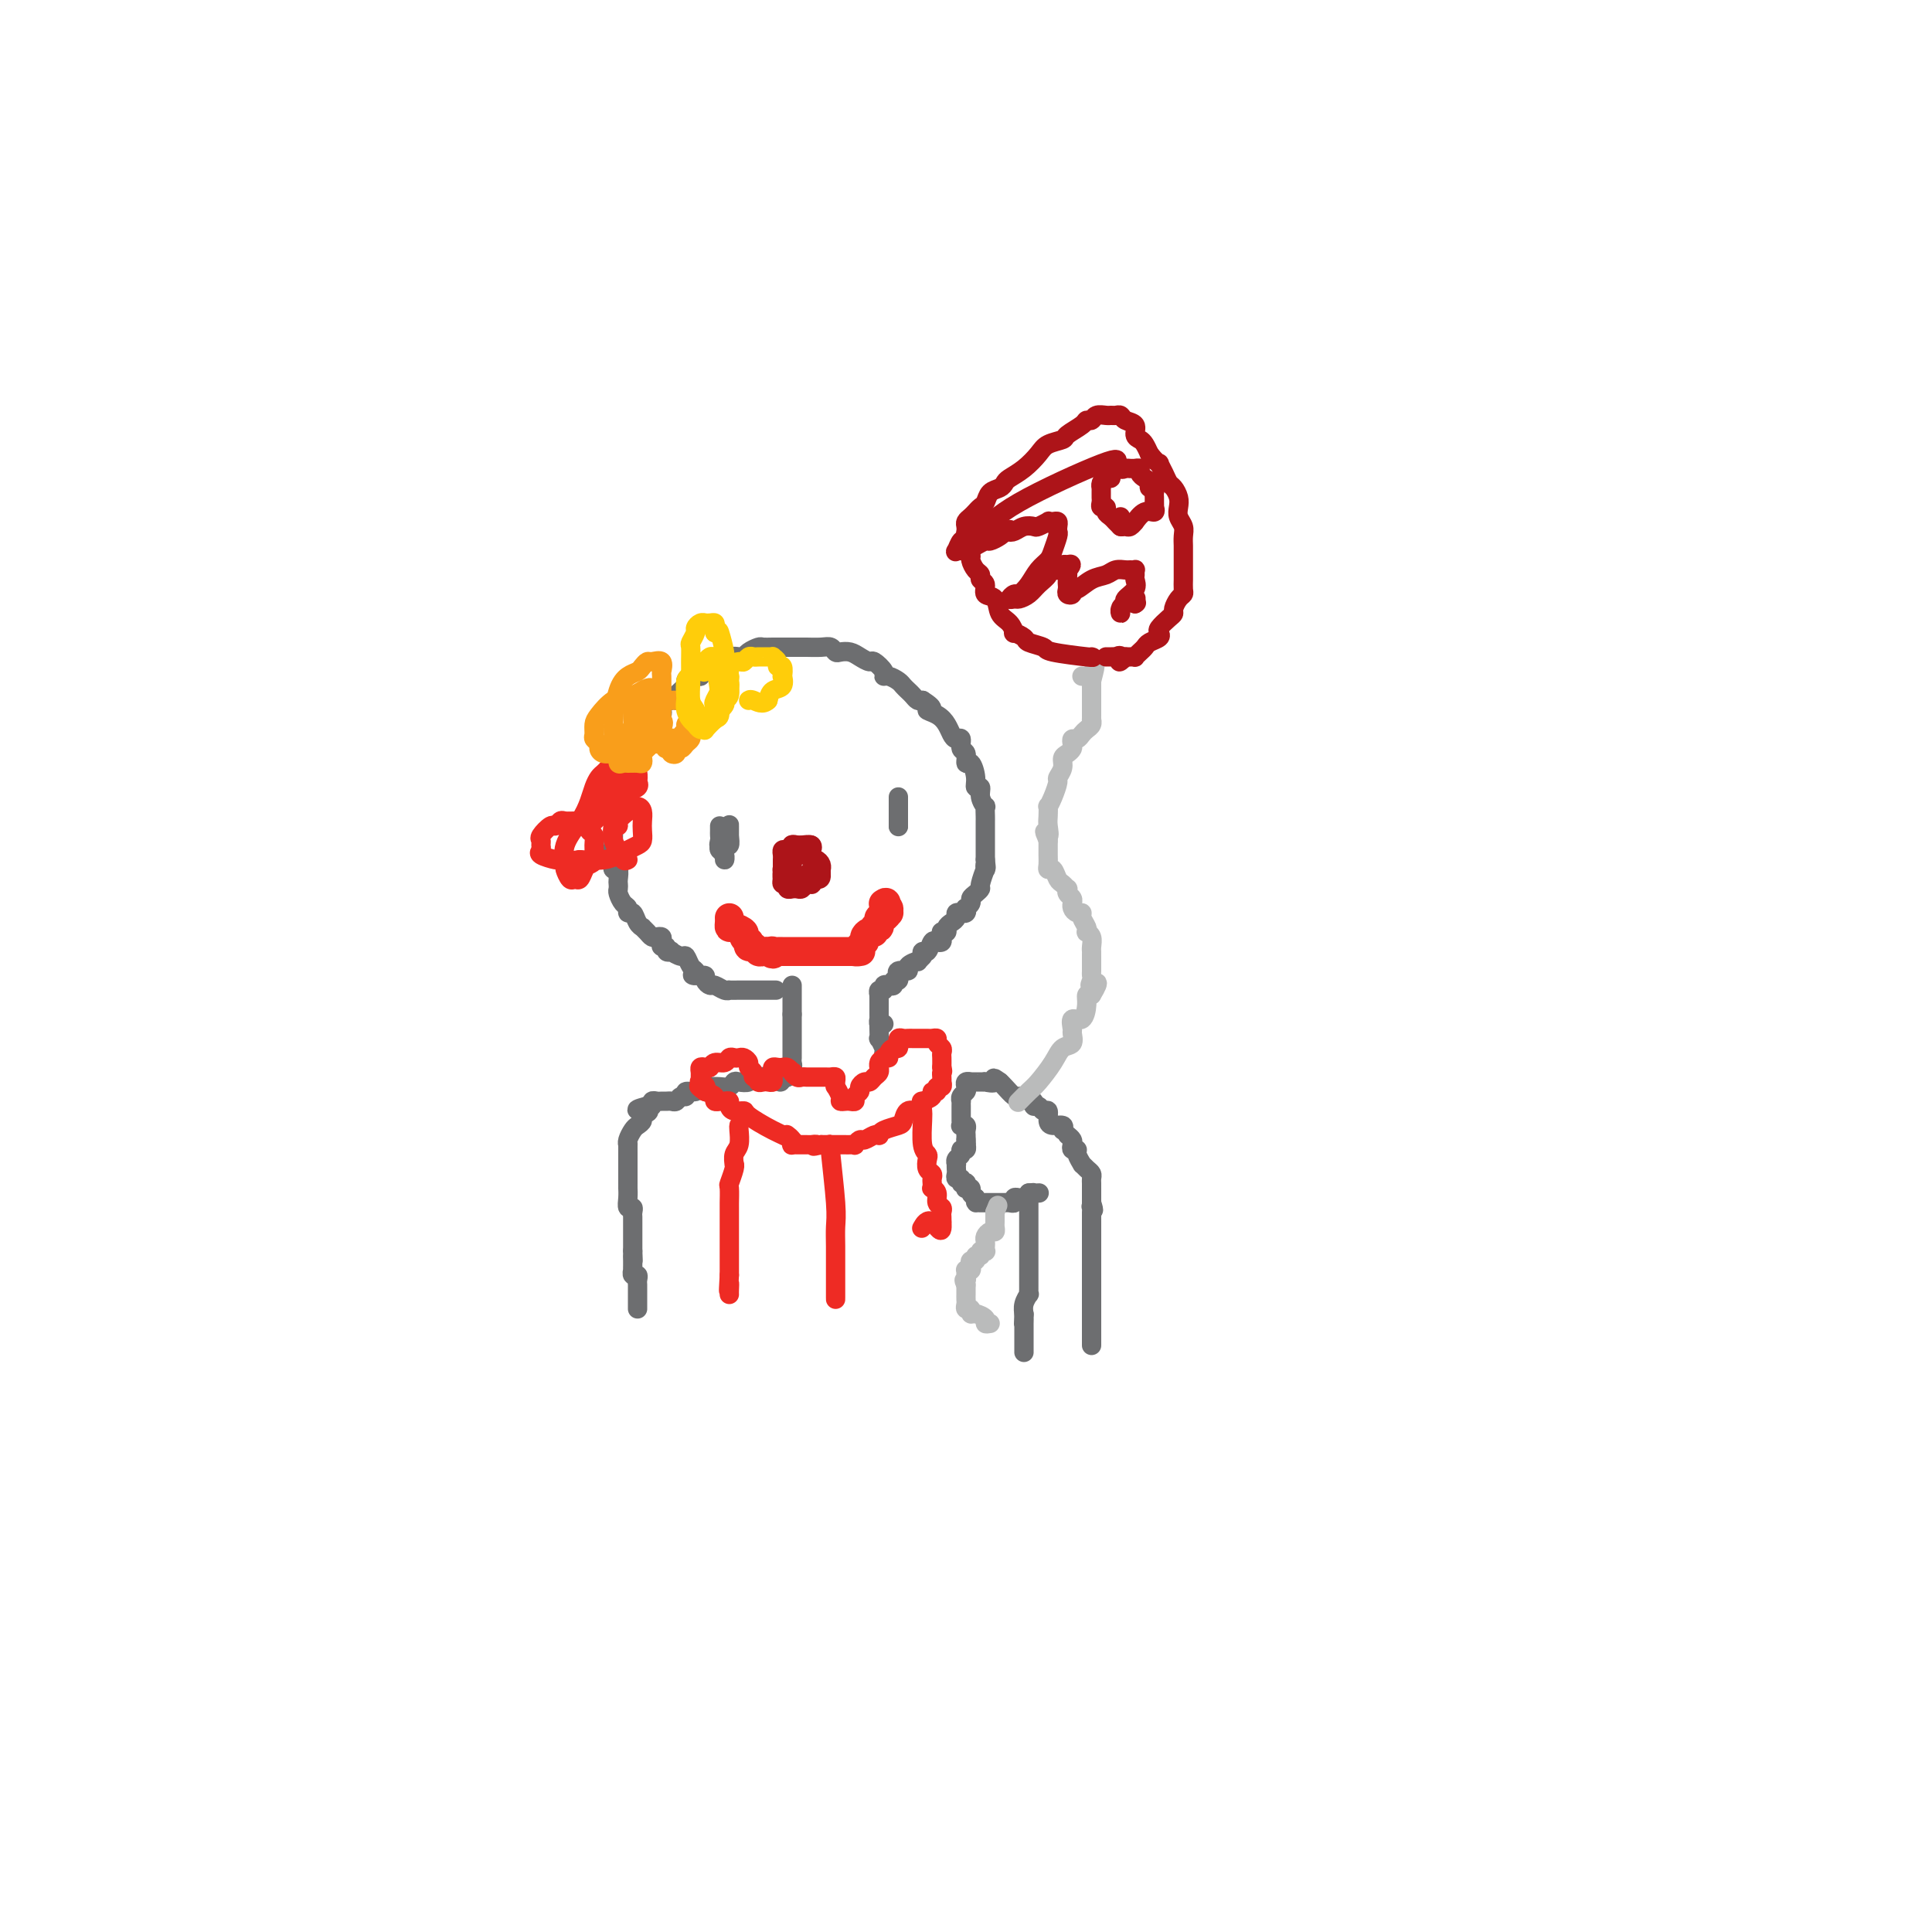 <svg viewBox='0 0 400 400' version='1.1' xmlns='http://www.w3.org/2000/svg' xmlns:xlink='http://www.w3.org/1999/xlink'><g fill='none' stroke='#6D6E70' stroke-width='4' stroke-linecap='round' stroke-linejoin='round'><path d='M160,205c0.578,0.000 1.156,0.000 0,0c-1.156,-0.000 -4.046,-0.000 -5,0c-0.954,0.000 0.030,0.001 0,0c-0.030,-0.001 -1.073,-0.004 -2,0c-0.927,0.004 -1.740,0.016 -2,0c-0.260,-0.016 0.031,-0.060 0,0c-0.031,0.060 -0.386,0.222 -1,0c-0.614,-0.222 -1.489,-0.830 -2,-1c-0.511,-0.170 -0.659,0.098 -1,0c-0.341,-0.098 -0.875,-0.562 -1,-1c-0.125,-0.438 0.159,-0.849 0,-1c-0.159,-0.151 -0.760,-0.043 -1,0c-0.240,0.043 -0.120,0.022 0,0'/><path d='M145,202c-2.559,-0.411 -1.458,0.063 -1,0c0.458,-0.063 0.273,-0.662 0,-1c-0.273,-0.338 -0.632,-0.417 -1,-1c-0.368,-0.583 -0.744,-1.672 -1,-2c-0.256,-0.328 -0.393,0.104 -1,0c-0.607,-0.104 -1.683,-0.745 -2,-1c-0.317,-0.255 0.125,-0.124 0,0c-0.125,0.124 -0.817,0.240 -1,0c-0.183,-0.240 0.144,-0.835 0,-1c-0.144,-0.165 -0.760,0.100 -1,0c-0.240,-0.100 -0.106,-0.565 0,-1c0.106,-0.435 0.182,-0.838 0,-1c-0.182,-0.162 -0.622,-0.081 -1,0c-0.378,0.081 -0.693,0.164 -1,0c-0.307,-0.164 -0.607,-0.573 -1,-1c-0.393,-0.427 -0.880,-0.870 -1,-1c-0.120,-0.130 0.126,0.053 0,0c-0.126,-0.053 -0.625,-0.342 -1,-1c-0.375,-0.658 -0.626,-1.686 -1,-2c-0.374,-0.314 -0.871,0.085 -1,0c-0.129,-0.085 0.109,-0.653 0,-1c-0.109,-0.347 -0.565,-0.473 -1,-1c-0.435,-0.527 -0.847,-1.455 -1,-2c-0.153,-0.545 -0.045,-0.705 0,-1c0.045,-0.295 0.026,-0.723 0,-1c-0.026,-0.277 -0.060,-0.403 0,-1c0.060,-0.597 0.212,-1.666 0,-2c-0.212,-0.334 -0.789,0.065 -1,0c-0.211,-0.065 -0.057,-0.594 0,-1c0.057,-0.406 0.016,-0.687 0,-1c-0.016,-0.313 -0.008,-0.656 0,-1'/><path d='M127,177c-0.464,-2.046 -0.124,-1.161 0,-1c0.124,0.161 0.032,-0.404 0,-1c-0.032,-0.596 -0.005,-1.224 0,-2c0.005,-0.776 -0.013,-1.699 0,-2c0.013,-0.301 0.056,0.022 0,0c-0.056,-0.022 -0.211,-0.387 0,-1c0.211,-0.613 0.788,-1.474 1,-2c0.212,-0.526 0.060,-0.718 0,-1c-0.060,-0.282 -0.026,-0.653 0,-1c0.026,-0.347 0.044,-0.668 0,-1c-0.044,-0.332 -0.152,-0.673 0,-1c0.152,-0.327 0.562,-0.641 1,-1c0.438,-0.359 0.905,-0.765 1,-1c0.095,-0.235 -0.181,-0.301 0,-1c0.181,-0.699 0.818,-2.032 1,-3c0.182,-0.968 -0.092,-1.573 0,-2c0.092,-0.427 0.549,-0.678 1,-1c0.451,-0.322 0.894,-0.716 1,-1c0.106,-0.284 -0.126,-0.457 0,-1c0.126,-0.543 0.608,-1.455 1,-2c0.392,-0.545 0.692,-0.723 1,-1c0.308,-0.277 0.625,-0.652 1,-1c0.375,-0.348 0.809,-0.667 1,-1c0.191,-0.333 0.140,-0.680 0,-1c-0.140,-0.320 -0.370,-0.614 0,-1c0.370,-0.386 1.338,-0.863 2,-1c0.662,-0.137 1.017,0.065 1,0c-0.017,-0.065 -0.405,-0.396 0,-1c0.405,-0.604 1.603,-1.482 2,-2c0.397,-0.518 -0.009,-0.678 0,-1c0.009,-0.322 0.431,-0.806 1,-1c0.569,-0.194 1.284,-0.097 2,0'/><path d='M145,140c2.126,-2.498 0.940,-1.244 1,-1c0.060,0.244 1.364,-0.522 2,-1c0.636,-0.478 0.603,-0.667 1,-1c0.397,-0.333 1.224,-0.811 2,-1c0.776,-0.189 1.503,-0.089 2,0c0.497,0.089 0.766,0.167 1,0c0.234,-0.167 0.434,-0.581 1,-1c0.566,-0.419 1.500,-0.844 2,-1c0.500,-0.156 0.567,-0.042 1,0c0.433,0.042 1.234,0.011 2,0c0.766,-0.011 1.499,-0.003 2,0c0.501,0.003 0.771,0.001 1,0c0.229,-0.001 0.418,-0.001 1,0c0.582,0.001 1.557,0.004 2,0c0.443,-0.004 0.356,-0.015 1,0c0.644,0.015 2.021,0.056 3,0c0.979,-0.056 1.560,-0.208 2,0c0.440,0.208 0.738,0.778 1,1c0.262,0.222 0.489,0.096 1,0c0.511,-0.096 1.308,-0.163 2,0c0.692,0.163 1.281,0.555 2,1c0.719,0.445 1.568,0.941 2,1c0.432,0.059 0.448,-0.321 1,0c0.552,0.321 1.639,1.343 2,2c0.361,0.657 -0.005,0.950 0,1c0.005,0.050 0.383,-0.141 1,0c0.617,0.141 1.475,0.616 2,1c0.525,0.384 0.718,0.677 1,1c0.282,0.323 0.653,0.674 1,1c0.347,0.326 0.670,0.626 1,1c0.330,0.374 0.666,0.821 1,1c0.334,0.179 0.667,0.089 1,0'/><path d='M191,145c3.383,2.119 1.340,1.917 1,2c-0.340,0.083 1.023,0.451 2,1c0.977,0.549 1.567,1.279 2,2c0.433,0.721 0.708,1.435 1,2c0.292,0.565 0.599,0.983 1,1c0.401,0.017 0.895,-0.366 1,0c0.105,0.366 -0.178,1.480 0,2c0.178,0.520 0.817,0.445 1,1c0.183,0.555 -0.091,1.741 0,2c0.091,0.259 0.545,-0.409 1,0c0.455,0.409 0.910,1.893 1,3c0.090,1.107 -0.186,1.836 0,2c0.186,0.164 0.835,-0.236 1,0c0.165,0.236 -0.152,1.110 0,2c0.152,0.890 0.773,1.798 1,2c0.227,0.202 0.061,-0.300 0,0c-0.061,0.300 -0.016,1.404 0,2c0.016,0.596 0.004,0.685 0,1c-0.004,0.315 -0.001,0.858 0,1c0.001,0.142 0.000,-0.116 0,0c-0.000,0.116 -0.000,0.605 0,1c0.000,0.395 0.000,0.697 0,1c-0.000,0.303 -0.000,0.606 0,1c0.000,0.394 0.000,0.879 0,1c-0.000,0.121 -0.000,-0.122 0,0c0.000,0.122 0.000,0.610 0,1c-0.000,0.390 -0.000,0.683 0,1c0.000,0.317 0.000,0.659 0,1'/><path d='M204,178c0.314,2.784 0.099,1.242 0,1c-0.099,-0.242 -0.082,0.814 0,1c0.082,0.186 0.228,-0.497 0,0c-0.228,0.497 -0.831,2.174 -1,3c-0.169,0.826 0.095,0.800 0,1c-0.095,0.200 -0.547,0.627 -1,1c-0.453,0.373 -0.905,0.692 -1,1c-0.095,0.308 0.167,0.604 0,1c-0.167,0.396 -0.762,0.891 -1,1c-0.238,0.109 -0.120,-0.168 0,0c0.120,0.168 0.243,0.780 0,1c-0.243,0.220 -0.852,0.048 -1,0c-0.148,-0.048 0.167,0.028 0,0c-0.167,-0.028 -0.814,-0.162 -1,0c-0.186,0.162 0.090,0.618 0,1c-0.090,0.382 -0.546,0.690 -1,1c-0.454,0.310 -0.907,0.622 -1,1c-0.093,0.378 0.172,0.823 0,1c-0.172,0.177 -0.781,0.086 -1,0c-0.219,-0.086 -0.048,-0.169 0,0c0.048,0.169 -0.028,0.589 0,1c0.028,0.411 0.162,0.813 0,1c-0.162,0.187 -0.618,0.158 -1,0c-0.382,-0.158 -0.690,-0.444 -1,0c-0.310,0.444 -0.622,1.620 -1,2c-0.378,0.380 -0.822,-0.034 -1,0c-0.178,0.034 -0.089,0.517 0,1'/><path d='M191,198c-1.489,1.576 -0.710,1.015 -1,1c-0.290,-0.015 -1.647,0.517 -2,1c-0.353,0.483 0.299,0.918 0,1c-0.299,0.082 -1.548,-0.189 -2,0c-0.452,0.189 -0.106,0.839 0,1c0.106,0.161 -0.027,-0.167 0,0c0.027,0.167 0.213,0.828 0,1c-0.213,0.172 -0.827,-0.146 -1,0c-0.173,0.146 0.093,0.756 0,1c-0.093,0.244 -0.547,0.122 -1,0c-0.453,-0.122 -0.906,-0.243 -1,0c-0.094,0.243 0.171,0.852 0,1c-0.171,0.148 -0.778,-0.164 -1,0c-0.222,0.164 -0.060,0.803 0,1c0.060,0.197 0.016,-0.048 0,0c-0.016,0.048 -0.004,0.390 0,1c0.004,0.610 0.000,1.488 0,2c-0.000,0.512 0.004,0.659 0,1c-0.004,0.341 -0.015,0.876 0,1c0.015,0.124 0.056,-0.163 0,0c-0.056,0.163 -0.207,0.775 0,1c0.207,0.225 0.774,0.064 1,0c0.226,-0.064 0.113,-0.032 0,0'/><path d='M164,204c0.000,0.303 0.000,0.606 0,1c0.000,0.394 0.000,0.879 0,1c-0.000,0.121 0.000,-0.122 0,0c0.000,0.122 0.000,0.610 0,1c0.000,0.390 0.000,0.682 0,1c0.000,0.318 -0.000,0.662 0,1c0.000,0.338 0.000,0.669 0,1'/><path d='M164,210c-0.000,1.167 -0.000,1.086 0,1c0.000,-0.086 0.000,-0.177 0,0c-0.000,0.177 -0.000,0.621 0,1c0.000,0.379 0.000,0.693 0,1c-0.000,0.307 -0.000,0.607 0,1c0.000,0.393 0.000,0.879 0,1c-0.000,0.121 -0.000,-0.121 0,0c0.000,0.121 0.000,0.606 0,1c-0.000,0.394 -0.000,0.697 0,1c0.000,0.303 0.001,0.606 0,1c-0.001,0.394 -0.004,0.879 0,1c0.004,0.121 0.016,-0.122 0,0c-0.016,0.122 -0.060,0.607 0,1c0.060,0.393 0.222,0.693 0,1c-0.222,0.307 -0.829,0.621 -1,1c-0.171,0.379 0.094,0.823 0,1c-0.094,0.177 -0.547,0.089 -1,0'/><path d='M162,223c-0.474,2.011 -0.660,0.538 -1,0c-0.340,-0.538 -0.836,-0.140 -1,0c-0.164,0.140 0.002,0.024 0,0c-0.002,-0.024 -0.172,0.045 -1,0c-0.828,-0.045 -2.315,-0.204 -3,0c-0.685,0.204 -0.568,0.773 -1,1c-0.432,0.227 -1.415,0.113 -2,0c-0.585,-0.113 -0.774,-0.227 -1,0c-0.226,0.227 -0.491,0.793 -1,1c-0.509,0.207 -1.264,0.054 -2,0c-0.736,-0.054 -1.453,-0.011 -2,0c-0.547,0.011 -0.925,-0.012 -1,0c-0.075,0.012 0.152,0.060 0,0c-0.152,-0.060 -0.685,-0.227 -1,0c-0.315,0.227 -0.413,0.849 -1,1c-0.587,0.151 -1.663,-0.170 -2,0c-0.337,0.170 0.064,0.830 0,1c-0.064,0.170 -0.595,-0.151 -1,0c-0.405,0.151 -0.686,0.773 -1,1c-0.314,0.227 -0.663,0.060 -1,0c-0.337,-0.060 -0.664,-0.012 -1,0c-0.336,0.012 -0.681,-0.011 -1,0c-0.319,0.011 -0.611,0.054 -1,0c-0.389,-0.054 -0.874,-0.207 -1,0c-0.126,0.207 0.107,0.773 0,1c-0.107,0.227 -0.553,0.113 -1,0'/><path d='M134,229c-4.267,1.107 -0.936,0.873 0,1c0.936,0.127 -0.524,0.615 -1,1c-0.476,0.385 0.030,0.668 0,1c-0.030,0.332 -0.596,0.714 -1,1c-0.404,0.286 -0.644,0.476 -1,1c-0.356,0.524 -0.827,1.384 -1,2c-0.173,0.616 -0.046,0.990 0,1c0.046,0.010 0.012,-0.344 0,0c-0.012,0.344 -0.003,1.388 0,2c0.003,0.612 0.001,0.794 0,1c-0.001,0.206 -0.000,0.438 0,1c0.000,0.562 -0.000,1.456 0,2c0.000,0.544 0.000,0.740 0,1c-0.000,0.260 -0.001,0.585 0,1c0.001,0.415 0.004,0.919 0,1c-0.004,0.081 -0.015,-0.263 0,0c0.015,0.263 0.057,1.131 0,2c-0.057,0.869 -0.211,1.738 0,2c0.211,0.262 0.789,-0.085 1,0c0.211,0.085 0.057,0.601 0,1c-0.057,0.399 -0.015,0.680 0,1c0.015,0.320 0.004,0.677 0,1c-0.004,0.323 -0.001,0.611 0,1c0.001,0.389 0.000,0.877 0,1c-0.000,0.123 -0.000,-0.121 0,0c0.000,0.121 0.000,0.607 0,1c-0.000,0.393 -0.000,0.693 0,1c0.000,0.307 0.000,0.621 0,1c-0.000,0.379 -0.000,0.823 0,1c0.000,0.177 0.000,0.089 0,0'/><path d='M131,259c0.155,3.581 0.042,1.533 0,1c-0.042,-0.533 -0.012,0.450 0,1c0.012,0.550 0.007,0.668 0,1c-0.007,0.332 -0.016,0.876 0,1c0.016,0.124 0.057,-0.174 0,0c-0.057,0.174 -0.211,0.820 0,1c0.211,0.180 0.789,-0.105 1,0c0.211,0.105 0.057,0.602 0,1c-0.057,0.398 -0.015,0.698 0,1c0.015,0.302 0.004,0.605 0,1c-0.004,0.395 -0.001,0.880 0,1c0.001,0.120 0.000,-0.125 0,0c-0.000,0.125 -0.000,0.621 0,1c0.000,0.379 0.000,0.640 0,1c-0.000,0.360 -0.000,0.817 0,1c0.000,0.183 0.000,0.091 0,0'/><path d='M182,212c-0.008,0.181 -0.016,0.363 0,1c0.016,0.637 0.057,1.730 0,2c-0.057,0.270 -0.211,-0.281 0,0c0.211,0.281 0.789,1.396 1,2c0.211,0.604 0.057,0.698 0,1c-0.057,0.302 -0.015,0.813 0,1c0.015,0.187 0.004,0.050 0,0c-0.004,-0.050 -0.001,-0.014 0,0c0.001,0.014 0.001,0.007 0,0'/><path d='M220,234c0.194,-0.436 0.389,-0.872 0,-1c-0.389,-0.128 -1.361,0.053 -2,0c-0.639,-0.053 -0.946,-0.339 -1,-1c-0.054,-0.661 0.144,-1.698 0,-2c-0.144,-0.302 -0.631,0.130 -1,0c-0.369,-0.130 -0.620,-0.823 -1,-1c-0.380,-0.177 -0.889,0.163 -1,0c-0.111,-0.163 0.177,-0.829 0,-1c-0.177,-0.171 -0.820,0.152 -1,0c-0.180,-0.152 0.103,-0.779 0,-1c-0.103,-0.221 -0.591,-0.034 -1,0c-0.409,0.034 -0.738,-0.084 -1,0c-0.262,0.084 -0.455,0.369 -1,0c-0.545,-0.369 -1.441,-1.391 -2,-2c-0.559,-0.609 -0.779,-0.804 -1,-1'/><path d='M207,224c-2.113,-1.547 -0.894,-0.415 -1,0c-0.106,0.415 -1.535,0.111 -2,0c-0.465,-0.111 0.034,-0.030 0,0c-0.034,0.030 -0.601,0.007 -1,0c-0.399,-0.007 -0.629,0.001 -1,0c-0.371,-0.001 -0.883,-0.011 -1,0c-0.117,0.011 0.161,0.044 0,0c-0.161,-0.044 -0.761,-0.166 -1,0c-0.239,0.166 -0.117,0.618 0,1c0.117,0.382 0.227,0.694 0,1c-0.227,0.306 -0.793,0.607 -1,1c-0.207,0.393 -0.055,0.879 0,1c0.055,0.121 0.015,-0.122 0,0c-0.015,0.122 -0.004,0.611 0,1c0.004,0.389 -0.000,0.679 0,1c0.000,0.321 0.004,0.674 0,1c-0.004,0.326 -0.015,0.626 0,1c0.015,0.374 0.057,0.821 0,1c-0.057,0.179 -0.211,0.089 0,0c0.211,-0.089 0.789,-0.179 1,0c0.211,0.179 0.057,0.625 0,1c-0.057,0.375 -0.016,0.679 0,1c0.016,0.321 0.008,0.661 0,1'/><path d='M200,236c0.153,1.614 0.037,1.150 0,1c-0.037,-0.150 0.005,0.016 0,0c-0.005,-0.016 -0.058,-0.212 0,0c0.058,0.212 0.226,0.831 0,1c-0.226,0.169 -0.845,-0.113 -1,0c-0.155,0.113 0.155,0.622 0,1c-0.155,0.378 -0.773,0.626 -1,1c-0.227,0.374 -0.062,0.875 0,1c0.062,0.125 0.021,-0.125 0,0c-0.021,0.125 -0.021,0.626 0,1c0.021,0.374 0.062,0.622 0,1c-0.062,0.378 -0.227,0.885 0,1c0.227,0.115 0.846,-0.162 1,0c0.154,0.162 -0.156,0.761 0,1c0.156,0.239 0.778,0.116 1,0c0.222,-0.116 0.045,-0.224 0,0c-0.045,0.224 0.043,0.781 0,1c-0.043,0.219 -0.218,0.100 0,0c0.218,-0.100 0.828,-0.181 1,0c0.172,0.181 -0.094,0.623 0,1c0.094,0.377 0.547,0.688 1,1'/><path d='M202,248c0.575,1.155 0.014,1.041 0,1c-0.014,-0.041 0.521,-0.011 1,0c0.479,0.011 0.902,0.003 1,0c0.098,-0.003 -0.127,-0.001 0,0c0.127,0.001 0.608,0.000 1,0c0.392,-0.000 0.696,-0.000 1,0c0.304,0.000 0.607,0.001 1,0c0.393,-0.001 0.875,-0.004 1,0c0.125,0.004 -0.107,0.015 0,0c0.107,-0.015 0.553,-0.057 1,0c0.447,0.057 0.894,0.212 1,0c0.106,-0.212 -0.129,-0.793 0,-1c0.129,-0.207 0.623,-0.042 1,0c0.377,0.042 0.637,-0.040 1,0c0.363,0.040 0.828,0.203 1,0c0.172,-0.203 0.049,-0.772 0,-1c-0.049,-0.228 -0.025,-0.114 0,0'/><path d='M213,247c1.869,-0.155 1.042,-0.042 1,0c-0.042,0.042 0.702,0.012 1,0c0.298,-0.012 0.149,-0.006 0,0'/><path d='M213,249c0.000,0.085 0.000,0.169 0,1c-0.000,0.831 -0.000,2.408 0,4c0.000,1.592 0.000,3.200 0,4c-0.000,0.800 -0.000,0.791 0,1c0.000,0.209 0.000,0.637 0,1c-0.000,0.363 -0.000,0.661 0,1c0.000,0.339 0.000,0.721 0,1c-0.000,0.279 -0.000,0.457 0,1c0.000,0.543 0.001,1.450 0,2c-0.001,0.550 -0.004,0.741 0,1c0.004,0.259 0.015,0.584 0,1c-0.015,0.416 -0.057,0.921 0,1c0.057,0.079 0.211,-0.267 0,0c-0.211,0.267 -0.788,1.149 -1,2c-0.212,0.851 -0.061,1.672 0,2c0.061,0.328 0.030,0.164 0,0'/><path d='M212,272c-0.155,3.737 -0.041,1.579 0,1c0.041,-0.579 0.011,0.422 0,1c-0.011,0.578 -0.003,0.732 0,1c0.003,0.268 0.001,0.650 0,1c-0.001,0.350 -0.000,0.668 0,1c0.000,0.332 0.000,0.677 0,1c-0.000,0.323 -0.000,0.626 0,1c0.000,0.374 0.000,0.821 0,1c-0.000,0.179 -0.000,0.089 0,0'/><path d='M221,235c0.414,0.341 0.828,0.681 1,1c0.172,0.319 0.103,0.615 0,1c-0.103,0.385 -0.238,0.859 0,1c0.238,0.141 0.851,-0.050 1,0c0.149,0.050 -0.167,0.342 0,1c0.167,0.658 0.815,1.682 1,2c0.185,0.318 -0.094,-0.069 0,0c0.094,0.069 0.561,0.596 1,1c0.439,0.404 0.850,0.686 1,1c0.150,0.314 0.040,0.662 0,1c-0.040,0.338 -0.011,0.668 0,1c0.011,0.332 0.003,0.666 0,1c-0.003,0.334 -0.001,0.667 0,1c0.001,0.333 0.000,0.667 0,1c-0.000,0.333 -0.000,0.667 0,1'/><path d='M226,249c0.774,2.402 0.207,1.408 0,1c-0.207,-0.408 -0.056,-0.230 0,0c0.056,0.230 0.015,0.513 0,1c-0.015,0.487 -0.004,1.177 0,2c0.004,0.823 0.001,1.779 0,2c-0.001,0.221 -0.000,-0.293 0,0c0.000,0.293 0.000,1.392 0,2c-0.000,0.608 -0.000,0.726 0,1c0.000,0.274 0.000,0.703 0,1c-0.000,0.297 -0.000,0.461 0,1c0.000,0.539 0.000,1.454 0,2c-0.000,0.546 -0.000,0.724 0,1c0.000,0.276 0.000,0.651 0,1c-0.000,0.349 -0.000,0.671 0,1c0.000,0.329 0.000,0.666 0,1c-0.000,0.334 -0.000,0.667 0,1c0.000,0.333 0.000,0.667 0,1c-0.000,0.333 -0.000,0.667 0,1c0.000,0.333 0.000,0.667 0,1c-0.000,0.333 -0.000,0.666 0,1c0.000,0.334 0.000,0.667 0,1c-0.000,0.333 -0.000,0.664 0,1c0.000,0.336 0.000,0.678 0,1c-0.000,0.322 -0.000,0.625 0,1c0.000,0.375 0.000,0.821 0,1c0.000,0.179 0.000,0.089 0,0'/><path d='M226,276c0.000,4.422 0.000,1.978 0,1c0.000,-0.978 0.000,-0.489 0,0'/></g>
<g fill='none' stroke='#BABBBB' stroke-width='4' stroke-linecap='round' stroke-linejoin='round'><path d='M205,274c-0.475,0.081 -0.949,0.161 -1,0c-0.051,-0.161 0.322,-0.564 0,-1c-0.322,-0.436 -1.340,-0.904 -2,-1c-0.660,-0.096 -0.961,0.182 -1,0c-0.039,-0.182 0.186,-0.823 0,-1c-0.186,-0.177 -0.782,0.111 -1,0c-0.218,-0.111 -0.058,-0.621 0,-1c0.058,-0.379 0.016,-0.626 0,-1c-0.016,-0.374 -0.004,-0.873 0,-1c0.004,-0.127 0.001,0.120 0,0c-0.001,-0.120 -0.000,-0.606 0,-1c0.000,-0.394 0.000,-0.697 0,-1'/><path d='M200,266c-0.772,-1.419 -0.203,-0.968 0,-1c0.203,-0.032 0.041,-0.547 0,-1c-0.041,-0.453 0.041,-0.843 0,-1c-0.041,-0.157 -0.203,-0.079 0,0c0.203,0.079 0.771,0.161 1,0c0.229,-0.161 0.118,-0.564 0,-1c-0.118,-0.436 -0.243,-0.905 0,-1c0.243,-0.095 0.853,0.185 1,0c0.147,-0.185 -0.171,-0.833 0,-1c0.171,-0.167 0.830,0.149 1,0c0.170,-0.149 -0.151,-0.761 0,-1c0.151,-0.239 0.772,-0.105 1,0c0.228,0.105 0.064,0.182 0,0c-0.064,-0.182 -0.027,-0.622 0,-1c0.027,-0.378 0.046,-0.693 0,-1c-0.046,-0.307 -0.156,-0.606 0,-1c0.156,-0.394 0.578,-0.882 1,-1c0.422,-0.118 0.845,0.133 1,0c0.155,-0.133 0.042,-0.651 0,-1c-0.042,-0.349 -0.012,-0.528 0,-1c0.012,-0.472 0.006,-1.236 0,-2'/><path d='M206,251c1.000,-2.500 0.500,-1.250 0,0'/><path d='M211,228c-0.187,0.192 -0.374,0.384 0,0c0.374,-0.384 1.309,-1.345 2,-2c0.691,-0.655 1.138,-1.006 2,-2c0.862,-0.994 2.141,-2.632 3,-4c0.859,-1.368 1.300,-2.466 2,-3c0.700,-0.534 1.658,-0.505 2,-1c0.342,-0.495 0.067,-1.515 0,-2c-0.067,-0.485 0.072,-0.435 0,-1c-0.072,-0.565 -0.356,-1.745 0,-2c0.356,-0.255 1.353,0.416 2,0c0.647,-0.416 0.943,-1.920 1,-3c0.057,-1.080 -0.127,-1.737 0,-2c0.127,-0.263 0.563,-0.131 1,0'/><path d='M226,206c2.321,-3.811 0.622,-2.338 0,-2c-0.622,0.338 -0.167,-0.459 0,-1c0.167,-0.541 0.044,-0.827 0,-1c-0.044,-0.173 -0.011,-0.235 0,-1c0.011,-0.765 -0.001,-2.233 0,-3c0.001,-0.767 0.014,-0.832 0,-1c-0.014,-0.168 -0.055,-0.439 0,-1c0.055,-0.561 0.207,-1.411 0,-2c-0.207,-0.589 -0.773,-0.918 -1,-1c-0.227,-0.082 -0.116,0.084 0,0c0.116,-0.084 0.238,-0.418 0,-1c-0.238,-0.582 -0.834,-1.414 -1,-2c-0.166,-0.586 0.099,-0.927 0,-1c-0.099,-0.073 -0.561,0.121 -1,0c-0.439,-0.121 -0.853,-0.557 -1,-1c-0.147,-0.443 -0.025,-0.893 0,-1c0.025,-0.107 -0.045,0.130 0,0c0.045,-0.130 0.205,-0.627 0,-1c-0.205,-0.373 -0.776,-0.624 -1,-1c-0.224,-0.376 -0.101,-0.879 0,-1c0.101,-0.121 0.181,0.140 0,0c-0.181,-0.140 -0.623,-0.681 -1,-1c-0.377,-0.319 -0.690,-0.417 -1,-1c-0.310,-0.583 -0.619,-1.651 -1,-2c-0.381,-0.349 -0.834,0.023 -1,0c-0.166,-0.023 -0.044,-0.439 0,-1c0.044,-0.561 0.012,-1.266 0,-2c-0.012,-0.734 -0.003,-1.495 0,-2c0.003,-0.505 0.002,-0.752 0,-1'/><path d='M217,174c-1.393,-3.223 -0.374,-1.279 0,-1c0.374,0.279 0.103,-1.107 0,-2c-0.103,-0.893 -0.038,-1.294 0,-2c0.038,-0.706 0.047,-1.718 0,-2c-0.047,-0.282 -0.152,0.168 0,0c0.152,-0.168 0.562,-0.952 1,-2c0.438,-1.048 0.905,-2.361 1,-3c0.095,-0.639 -0.181,-0.605 0,-1c0.181,-0.395 0.819,-1.219 1,-2c0.181,-0.781 -0.096,-1.520 0,-2c0.096,-0.480 0.565,-0.702 1,-1c0.435,-0.298 0.838,-0.671 1,-1c0.162,-0.329 0.085,-0.613 0,-1c-0.085,-0.387 -0.177,-0.877 0,-1c0.177,-0.123 0.622,0.121 1,0c0.378,-0.121 0.690,-0.606 1,-1c0.310,-0.394 0.619,-0.697 1,-1c0.381,-0.303 0.834,-0.605 1,-1c0.166,-0.395 0.044,-0.884 0,-1c-0.044,-0.116 -0.012,0.142 0,0c0.012,-0.142 0.003,-0.682 0,-1c-0.003,-0.318 -0.001,-0.414 0,-1c0.001,-0.586 0.000,-1.663 0,-2c-0.000,-0.337 -0.000,0.064 0,0c0.000,-0.064 0.000,-0.595 0,-1c-0.000,-0.405 -0.000,-0.686 0,-1c0.000,-0.314 0.000,-0.661 0,-1c-0.000,-0.339 -0.000,-0.669 0,-1'/><path d='M226,141c1.380,-5.332 0.331,-2.161 0,-1c-0.331,1.161 0.056,0.311 0,0c-0.056,-0.311 -0.553,-0.084 -1,0c-0.447,0.084 -0.842,0.024 -1,0c-0.158,-0.024 -0.079,-0.012 0,0'/></g>
<g fill='none' stroke='#AD1419' stroke-width='4' stroke-linecap='round' stroke-linejoin='round'><path d='M226,136c0.333,0.090 0.666,0.179 -1,0c-1.666,-0.179 -5.330,-0.627 -7,-1c-1.670,-0.373 -1.347,-0.673 -2,-1c-0.653,-0.327 -2.282,-0.682 -3,-1c-0.718,-0.318 -0.525,-0.597 -1,-1c-0.475,-0.403 -1.617,-0.928 -2,-1c-0.383,-0.072 -0.005,0.308 0,0c0.005,-0.308 -0.362,-1.305 -1,-2c-0.638,-0.695 -1.548,-1.089 -2,-2c-0.452,-0.911 -0.446,-2.338 -1,-3c-0.554,-0.662 -1.668,-0.557 -2,-1c-0.332,-0.443 0.117,-1.432 0,-2c-0.117,-0.568 -0.801,-0.716 -1,-1c-0.199,-0.284 0.088,-0.706 0,-1c-0.088,-0.294 -0.549,-0.460 -1,-1c-0.451,-0.540 -0.891,-1.453 -1,-2c-0.109,-0.547 0.112,-0.728 0,-1c-0.112,-0.272 -0.556,-0.636 -1,-1'/><path d='M200,114c-1.547,-2.748 -0.415,-1.117 0,-1c0.415,0.117 0.114,-1.278 0,-2c-0.114,-0.722 -0.042,-0.771 0,-1c0.042,-0.229 0.053,-0.639 0,-1c-0.053,-0.361 -0.169,-0.673 0,-1c0.169,-0.327 0.622,-0.669 1,-1c0.378,-0.331 0.682,-0.652 1,-1c0.318,-0.348 0.649,-0.723 1,-1c0.351,-0.277 0.723,-0.455 1,-1c0.277,-0.545 0.461,-1.458 1,-2c0.539,-0.542 1.433,-0.715 2,-1c0.567,-0.285 0.808,-0.682 1,-1c0.192,-0.318 0.336,-0.558 1,-1c0.664,-0.442 1.850,-1.087 3,-2c1.150,-0.913 2.266,-2.093 3,-3c0.734,-0.907 1.085,-1.539 2,-2c0.915,-0.461 2.392,-0.749 3,-1c0.608,-0.251 0.347,-0.463 1,-1c0.653,-0.537 2.220,-1.398 3,-2c0.780,-0.602 0.772,-0.946 1,-1c0.228,-0.054 0.691,0.182 1,0c0.309,-0.182 0.464,-0.782 1,-1c0.536,-0.218 1.452,-0.055 2,0c0.548,0.055 0.729,0.003 1,0c0.271,-0.003 0.632,0.044 1,0c0.368,-0.044 0.743,-0.180 1,0c0.257,0.180 0.398,0.678 1,1c0.602,0.322 1.667,0.470 2,1c0.333,0.530 -0.065,1.441 0,2c0.065,0.559 0.595,0.766 1,1c0.405,0.234 0.687,0.495 1,1c0.313,0.505 0.656,1.252 1,2'/><path d='M238,94c1.239,1.560 1.837,1.961 2,2c0.163,0.039 -0.110,-0.285 0,0c0.110,0.285 0.604,1.178 1,2c0.396,0.822 0.693,1.571 1,2c0.307,0.429 0.622,0.538 1,1c0.378,0.462 0.819,1.278 1,2c0.181,0.722 0.101,1.349 0,2c-0.101,0.651 -0.223,1.326 0,2c0.223,0.674 0.792,1.345 1,2c0.208,0.655 0.056,1.292 0,2c-0.056,0.708 -0.015,1.485 0,2c0.015,0.515 0.004,0.768 0,1c-0.004,0.232 -0.001,0.442 0,1c0.001,0.558 0.000,1.463 0,2c-0.000,0.537 0.001,0.708 0,1c-0.001,0.292 -0.003,0.707 0,1c0.003,0.293 0.011,0.463 0,1c-0.011,0.537 -0.041,1.439 0,2c0.041,0.561 0.153,0.779 0,1c-0.153,0.221 -0.570,0.444 -1,1c-0.430,0.556 -0.872,1.444 -1,2c-0.128,0.556 0.059,0.779 0,1c-0.059,0.221 -0.362,0.440 -1,1c-0.638,0.560 -1.610,1.459 -2,2c-0.390,0.541 -0.198,0.722 0,1c0.198,0.278 0.403,0.653 0,1c-0.403,0.347 -1.414,0.667 -2,1c-0.586,0.333 -0.749,0.678 -1,1c-0.251,0.322 -0.592,0.622 -1,1c-0.408,0.378 -0.882,0.833 -1,1c-0.118,0.167 0.122,0.045 0,0c-0.122,-0.045 -0.606,-0.013 -1,0c-0.394,0.013 -0.697,0.006 -1,0'/><path d='M233,136c-2.019,2.011 -1.067,0.539 -1,0c0.067,-0.539 -0.753,-0.144 -1,0c-0.247,0.144 0.077,0.039 0,0c-0.077,-0.039 -0.557,-0.010 -1,0c-0.443,0.010 -0.850,0.003 -1,0c-0.150,-0.003 -0.043,-0.001 0,0c0.043,0.001 0.021,0.000 0,0'/><path d='M232,109c-0.342,-0.331 -0.684,-0.662 -1,-1c-0.316,-0.338 -0.607,-0.682 -1,-1c-0.393,-0.318 -0.890,-0.610 -1,-1c-0.110,-0.390 0.167,-0.878 0,-1c-0.167,-0.122 -0.777,0.121 -1,0c-0.223,-0.121 -0.060,-0.606 0,-1c0.060,-0.394 0.015,-0.697 0,-1c-0.015,-0.303 -0.001,-0.607 0,-1c0.001,-0.393 -0.010,-0.875 0,-1c0.010,-0.125 0.040,0.107 0,0c-0.040,-0.107 -0.152,-0.554 0,-1c0.152,-0.446 0.566,-0.893 1,-1c0.434,-0.107 0.886,0.125 1,0c0.114,-0.125 -0.110,-0.607 0,-1c0.110,-0.393 0.555,-0.696 1,-1'/><path d='M231,97c0.641,-1.238 0.745,-0.331 1,0c0.255,0.331 0.661,0.088 1,0c0.339,-0.088 0.612,-0.021 1,0c0.388,0.021 0.891,-0.006 1,0c0.109,0.006 -0.177,0.043 0,0c0.177,-0.043 0.817,-0.165 1,0c0.183,0.165 -0.091,0.618 0,1c0.091,0.382 0.546,0.694 1,1c0.454,0.306 0.906,0.607 1,1c0.094,0.393 -0.171,0.879 0,1c0.171,0.121 0.778,-0.121 1,0c0.222,0.121 0.059,0.606 0,1c-0.059,0.394 -0.014,0.698 0,1c0.014,0.302 -0.002,0.601 0,1c0.002,0.399 0.021,0.899 0,1c-0.021,0.101 -0.082,-0.198 0,0c0.082,0.198 0.306,0.894 0,1c-0.306,0.106 -1.142,-0.378 -2,0c-0.858,0.378 -1.736,1.619 -2,2c-0.264,0.381 0.087,-0.097 0,0c-0.087,0.097 -0.612,0.768 -1,1c-0.388,0.232 -0.640,0.023 -1,0c-0.360,-0.023 -0.828,0.138 -1,0c-0.172,-0.138 -0.046,-0.576 0,-1c0.046,-0.424 0.013,-0.836 0,-1c-0.013,-0.164 -0.007,-0.082 0,0'/><path d='M231,96c0.459,-0.751 0.919,-1.501 -3,0c-3.919,1.501 -12.216,5.254 -17,8c-4.784,2.746 -6.055,4.485 -7,5c-0.945,0.515 -1.563,-0.194 -2,0c-0.437,0.194 -0.692,1.292 -1,2c-0.308,0.708 -0.668,1.027 -1,1c-0.332,-0.027 -0.637,-0.399 -1,0c-0.363,0.399 -0.785,1.568 -1,2c-0.215,0.432 -0.222,0.126 0,0c0.222,-0.126 0.674,-0.071 1,0c0.326,0.071 0.525,0.160 1,0c0.475,-0.160 1.227,-0.568 2,-1c0.773,-0.432 1.568,-0.889 2,-1c0.432,-0.111 0.501,0.124 1,0c0.499,-0.124 1.428,-0.607 2,-1c0.572,-0.393 0.786,-0.697 1,-1'/><path d='M208,110c1.737,-0.635 1.080,-0.222 1,0c-0.080,0.222 0.417,0.252 1,0c0.583,-0.252 1.252,-0.785 2,-1c0.748,-0.215 1.576,-0.110 2,0c0.424,0.110 0.443,0.225 1,0c0.557,-0.225 1.652,-0.789 2,-1c0.348,-0.211 -0.051,-0.067 0,0c0.051,0.067 0.550,0.058 1,0c0.450,-0.058 0.849,-0.163 1,0c0.151,0.163 0.052,0.596 0,1c-0.052,0.404 -0.059,0.779 0,1c0.059,0.221 0.182,0.289 0,1c-0.182,0.711 -0.668,2.065 -1,3c-0.332,0.935 -0.508,1.451 -1,2c-0.492,0.549 -1.299,1.132 -2,2c-0.701,0.868 -1.295,2.022 -2,3c-0.705,0.978 -1.521,1.779 -2,2c-0.479,0.221 -0.620,-0.139 -1,0c-0.380,0.139 -1.000,0.778 -1,1c0.000,0.222 0.621,0.029 1,0c0.379,-0.029 0.516,0.107 1,0c0.484,-0.107 1.313,-0.459 2,-1c0.687,-0.541 1.231,-1.273 2,-2c0.769,-0.727 1.764,-1.449 2,-2c0.236,-0.551 -0.287,-0.931 0,-1c0.287,-0.069 1.385,0.174 2,0c0.615,-0.174 0.747,-0.764 1,-1c0.253,-0.236 0.626,-0.118 1,0'/><path d='M221,117c1.547,-0.673 0.415,0.646 0,1c-0.415,0.354 -0.112,-0.255 0,0c0.112,0.255 0.034,1.376 0,2c-0.034,0.624 -0.024,0.751 0,1c0.024,0.249 0.060,0.618 0,1c-0.060,0.382 -0.218,0.775 0,1c0.218,0.225 0.810,0.282 1,0c0.190,-0.282 -0.024,-0.902 0,-1c0.024,-0.098 0.286,0.328 1,0c0.714,-0.328 1.879,-1.408 3,-2c1.121,-0.592 2.199,-0.694 3,-1c0.801,-0.306 1.325,-0.815 2,-1c0.675,-0.185 1.502,-0.046 2,0c0.498,0.046 0.669,0.001 1,0c0.331,-0.001 0.823,0.044 1,0c0.177,-0.044 0.040,-0.177 0,0c-0.040,0.177 0.019,0.663 0,1c-0.019,0.337 -0.114,0.524 0,1c0.114,0.476 0.437,1.243 0,2c-0.437,0.757 -1.634,1.506 -2,2c-0.366,0.494 0.100,0.732 0,1c-0.100,0.268 -0.765,0.566 -1,1c-0.235,0.434 -0.038,1.005 0,1c0.038,-0.005 -0.081,-0.587 0,-1c0.081,-0.413 0.362,-0.657 1,-1c0.638,-0.343 1.633,-0.785 2,-1c0.367,-0.215 0.105,-0.204 0,0c-0.105,0.204 -0.052,0.602 0,1'/><path d='M235,125c0.500,-0.333 0.250,-0.167 0,0'/><path d='M164,183c0.002,-0.271 0.004,-0.542 0,-1c-0.004,-0.458 -0.013,-1.103 0,-2c0.013,-0.897 0.050,-2.045 0,-3c-0.050,-0.955 -0.185,-1.716 0,-2c0.185,-0.284 0.691,-0.092 1,0c0.309,0.092 0.422,0.085 1,0c0.578,-0.085 1.623,-0.248 2,0c0.377,0.248 0.087,0.907 0,1c-0.087,0.093 0.029,-0.378 0,0c-0.029,0.378 -0.204,1.607 0,2c0.204,0.393 0.786,-0.048 1,0c0.214,0.048 0.061,0.585 0,1c-0.061,0.415 -0.031,0.707 0,1'/><path d='M169,180c0.225,0.708 -0.713,-0.020 -1,0c-0.287,0.020 0.077,0.790 0,1c-0.077,0.210 -0.594,-0.140 -1,0c-0.406,0.140 -0.700,0.769 -1,1c-0.300,0.231 -0.606,0.064 -1,0c-0.394,-0.064 -0.876,-0.025 -1,0c-0.124,0.025 0.110,0.036 0,0c-0.110,-0.036 -0.565,-0.118 -1,0c-0.435,0.118 -0.849,0.435 -1,0c-0.151,-0.435 -0.040,-1.622 0,-2c0.040,-0.378 0.010,0.053 0,0c-0.010,-0.053 0.000,-0.589 0,-1c-0.000,-0.411 -0.010,-0.698 0,-1c0.010,-0.302 0.041,-0.621 0,-1c-0.041,-0.379 -0.155,-0.820 0,-1c0.155,-0.180 0.581,-0.101 1,0c0.419,0.101 0.833,0.223 1,0c0.167,-0.223 0.086,-0.792 0,-1c-0.086,-0.208 -0.177,-0.057 0,0c0.177,0.057 0.622,0.018 1,0c0.378,-0.018 0.690,-0.016 1,0c0.310,0.016 0.618,0.047 1,0c0.382,-0.047 0.837,-0.171 1,0c0.163,0.171 0.033,0.637 0,1c-0.033,0.363 0.030,0.623 0,1c-0.030,0.377 -0.152,0.871 0,1c0.152,0.129 0.577,-0.106 1,0c0.423,0.106 0.845,0.554 1,1c0.155,0.446 0.042,0.889 0,1c-0.042,0.111 -0.012,-0.111 0,0c0.012,0.111 0.006,0.556 0,1'/><path d='M170,181c0.143,1.171 -0.501,1.097 -1,1c-0.499,-0.097 -0.855,-0.218 -1,0c-0.145,0.218 -0.080,0.776 0,1c0.080,0.224 0.175,0.113 0,0c-0.175,-0.113 -0.620,-0.227 -1,0c-0.380,0.227 -0.694,0.794 -1,1c-0.306,0.206 -0.603,0.051 -1,0c-0.397,-0.051 -0.895,0.001 -1,0c-0.105,-0.001 0.182,-0.056 0,0c-0.182,0.056 -0.833,0.223 -1,0c-0.167,-0.223 0.152,-0.834 0,-1c-0.152,-0.166 -0.773,0.114 -1,0c-0.227,-0.114 -0.058,-0.622 0,-1c0.058,-0.378 0.005,-0.626 0,-1c-0.005,-0.374 0.037,-0.875 0,-1c-0.037,-0.125 -0.154,0.124 0,0c0.154,-0.124 0.580,-0.622 1,-1c0.420,-0.378 0.833,-0.637 1,-1c0.167,-0.363 0.086,-0.830 0,-1c-0.086,-0.170 -0.177,-0.042 0,0c0.177,0.042 0.622,-0.003 1,0c0.378,0.003 0.689,0.052 1,0c0.311,-0.052 0.622,-0.206 1,0c0.378,0.206 0.822,0.773 1,1c0.178,0.227 0.089,0.113 0,0'/></g>
<g fill='none' stroke='#6D6E70' stroke-width='4' stroke-linecap='round' stroke-linejoin='round'><path d='M151,173c0.001,-0.321 0.001,-0.642 0,-1c-0.001,-0.358 -0.004,-0.751 0,-1c0.004,-0.249 0.015,-0.352 0,0c-0.015,0.352 -0.057,1.160 0,2c0.057,0.840 0.212,1.710 0,2c-0.212,0.290 -0.793,-0.002 -1,0c-0.207,0.002 -0.042,0.299 0,1c0.042,0.701 -0.040,1.806 0,2c0.040,0.194 0.203,-0.525 0,-1c-0.203,-0.475 -0.772,-0.707 -1,-1c-0.228,-0.293 -0.114,-0.646 0,-1'/><path d='M149,175c-0.309,0.132 -0.083,-0.539 0,-1c0.083,-0.461 0.022,-0.711 0,-1c-0.022,-0.289 -0.006,-0.616 0,-1c0.006,-0.384 0.002,-0.824 0,-1c-0.002,-0.176 -0.001,-0.088 0,0'/><path d='M186,169c0.000,0.306 0.000,0.612 0,1c0.000,0.388 0.000,0.857 0,1c0.000,0.143 0.000,-0.041 0,0c0.000,0.041 0.000,0.308 0,0c0.000,-0.308 0.000,-1.190 0,-2c0.000,-0.810 0.000,-1.547 0,-2c0.000,-0.453 0.000,-0.622 0,-1c0.000,-0.378 -0.000,-0.965 0,-1c0.000,-0.035 0.000,0.483 0,1'/><path d='M186,166c0.000,-0.225 0.000,0.713 0,1c0.000,0.287 0.000,-0.077 0,0c0.000,0.077 0.000,0.595 0,1c0.000,0.405 0.000,0.697 0,1c0.000,0.303 0.000,0.617 0,1c0.000,0.383 0.000,0.834 0,1c0.000,0.166 -0.000,0.047 0,0c0.000,-0.047 0.000,-0.024 0,0'/></g>
<g fill='none' stroke='#EE2B24' stroke-width='6' stroke-linecap='round' stroke-linejoin='round'><path d='M151,190c0.014,0.303 0.027,0.606 0,1c-0.027,0.394 -0.095,0.880 0,1c0.095,0.120 0.351,-0.127 1,0c0.649,0.127 1.690,0.626 2,1c0.310,0.374 -0.110,0.621 0,1c0.110,0.379 0.750,0.890 1,1c0.250,0.110 0.108,-0.181 0,0c-0.108,0.181 -0.184,0.833 0,1c0.184,0.167 0.627,-0.151 1,0c0.373,0.151 0.677,0.771 1,1c0.323,0.229 0.664,0.065 1,0c0.336,-0.065 0.668,-0.033 1,0'/><path d='M159,197c1.477,1.083 1.169,0.290 1,0c-0.169,-0.290 -0.199,-0.078 0,0c0.199,0.078 0.627,0.021 1,0c0.373,-0.021 0.691,-0.006 1,0c0.309,0.006 0.608,0.001 1,0c0.392,-0.001 0.878,-0.000 1,0c0.122,0.000 -0.121,0.000 0,0c0.121,-0.000 0.606,-0.000 1,0c0.394,0.000 0.697,0.000 1,0c0.303,-0.000 0.606,-0.000 1,0c0.394,0.000 0.879,0.000 1,0c0.121,-0.000 -0.123,-0.000 0,0c0.123,0.000 0.611,0.000 1,0c0.389,-0.000 0.678,-0.000 1,0c0.322,0.000 0.678,0.000 1,0c0.322,-0.000 0.611,-0.000 1,0c0.389,0.000 0.878,0.000 1,0c0.122,-0.000 -0.122,-0.000 0,0c0.122,0.000 0.610,0.000 1,0c0.390,-0.000 0.682,-0.000 1,0c0.318,0.000 0.662,0.000 1,0c0.338,-0.000 0.669,-0.000 1,0'/><path d='M177,197c2.719,-0.013 0.518,-0.045 0,0c-0.518,0.045 0.649,0.166 1,0c0.351,-0.166 -0.112,-0.618 0,-1c0.112,-0.382 0.800,-0.695 1,-1c0.200,-0.305 -0.086,-0.602 0,-1c0.086,-0.398 0.545,-0.895 1,-1c0.455,-0.105 0.907,0.183 1,0c0.093,-0.183 -0.172,-0.838 0,-1c0.172,-0.162 0.781,0.168 1,0c0.219,-0.168 0.048,-0.834 0,-1c-0.048,-0.166 0.025,0.167 0,0c-0.025,-0.167 -0.150,-0.833 0,-1c0.150,-0.167 0.573,0.165 1,0c0.427,-0.165 0.857,-0.828 1,-1c0.143,-0.172 0.000,0.146 0,0c-0.000,-0.146 0.143,-0.756 0,-1c-0.143,-0.244 -0.571,-0.122 -1,0'/><path d='M183,188c0.933,-1.622 0.267,-1.178 0,-1c-0.267,0.178 -0.133,0.089 0,0'/></g>
<g fill='none' stroke='#EE2B24' stroke-width='4' stroke-linecap='round' stroke-linejoin='round'><path d='M164,237c0.306,-0.279 0.611,-0.557 0,-1c-0.611,-0.443 -2.140,-1.050 -4,-2c-1.860,-0.950 -4.053,-2.244 -5,-3c-0.947,-0.756 -0.649,-0.973 -1,-1c-0.351,-0.027 -1.352,0.136 -2,0c-0.648,-0.136 -0.943,-0.573 -1,-1c-0.057,-0.427 0.124,-0.846 0,-1c-0.124,-0.154 -0.554,-0.044 -1,0c-0.446,0.044 -0.910,0.023 -1,0c-0.090,-0.023 0.192,-0.047 0,0c-0.192,0.047 -0.859,0.167 -1,0c-0.141,-0.167 0.246,-0.619 0,-1c-0.246,-0.381 -1.123,-0.690 -2,-1'/><path d='M146,226c-2.724,-1.864 -0.533,-1.024 0,-1c0.533,0.024 -0.590,-0.768 -1,-1c-0.410,-0.232 -0.107,0.095 0,0c0.107,-0.095 0.018,-0.613 0,-1c-0.018,-0.387 0.036,-0.644 0,-1c-0.036,-0.356 -0.160,-0.812 0,-1c0.160,-0.188 0.606,-0.107 1,0c0.394,0.107 0.735,0.239 1,0c0.265,-0.239 0.452,-0.848 1,-1c0.548,-0.152 1.456,0.155 2,0c0.544,-0.155 0.724,-0.771 1,-1c0.276,-0.229 0.647,-0.073 1,0c0.353,0.073 0.687,0.061 1,0c0.313,-0.061 0.605,-0.170 1,0c0.395,0.170 0.895,0.619 1,1c0.105,0.381 -0.183,0.694 0,1c0.183,0.306 0.837,0.604 1,1c0.163,0.396 -0.164,0.891 0,1c0.164,0.109 0.818,-0.166 1,0c0.182,0.166 -0.109,0.774 0,1c0.109,0.226 0.618,0.072 1,0c0.382,-0.072 0.637,-0.062 1,0c0.363,0.062 0.832,0.174 1,0c0.168,-0.174 0.034,-0.635 0,-1c-0.034,-0.365 0.032,-0.634 0,-1c-0.032,-0.366 -0.163,-0.827 0,-1c0.163,-0.173 0.621,-0.057 1,0c0.379,0.057 0.679,0.054 1,0c0.321,-0.054 0.663,-0.158 1,0c0.337,0.158 0.668,0.579 1,1'/><path d='M164,222c0.571,0.094 -0.002,-0.171 0,0c0.002,0.171 0.578,0.778 1,1c0.422,0.222 0.690,0.060 1,0c0.310,-0.060 0.660,-0.016 1,0c0.340,0.016 0.668,0.004 1,0c0.332,-0.004 0.667,-0.002 1,0c0.333,0.002 0.664,0.003 1,0c0.336,-0.003 0.679,-0.011 1,0c0.321,0.011 0.621,0.040 1,0c0.379,-0.040 0.838,-0.148 1,0c0.162,0.148 0.029,0.551 0,1c-0.029,0.449 0.048,0.943 0,1c-0.048,0.057 -0.220,-0.325 0,0c0.220,0.325 0.834,1.356 1,2c0.166,0.644 -0.114,0.902 0,1c0.114,0.098 0.623,0.037 1,0c0.377,-0.037 0.622,-0.051 1,0c0.378,0.051 0.889,0.167 1,0c0.111,-0.167 -0.177,-0.618 0,-1c0.177,-0.382 0.821,-0.694 1,-1c0.179,-0.306 -0.106,-0.607 0,-1c0.106,-0.393 0.603,-0.880 1,-1c0.397,-0.120 0.695,0.126 1,0c0.305,-0.126 0.617,-0.625 1,-1c0.383,-0.375 0.837,-0.625 1,-1c0.163,-0.375 0.033,-0.874 0,-1c-0.033,-0.126 0.030,0.120 0,0c-0.030,-0.120 -0.151,-0.606 0,-1c0.151,-0.394 0.576,-0.697 1,-1'/><path d='M183,219c1.167,-1.349 1.083,-0.222 1,0c-0.083,0.222 -0.166,-0.461 0,-1c0.166,-0.539 0.579,-0.933 1,-1c0.421,-0.067 0.848,0.192 1,0c0.152,-0.192 0.030,-0.836 0,-1c-0.030,-0.164 0.034,0.152 0,0c-0.034,-0.152 -0.164,-0.773 0,-1c0.164,-0.227 0.622,-0.061 1,0c0.378,0.061 0.675,0.016 1,0c0.325,-0.016 0.679,-0.004 1,0c0.321,0.004 0.611,0.001 1,0c0.389,-0.001 0.879,-0.001 1,0c0.121,0.001 -0.126,0.003 0,0c0.126,-0.003 0.626,-0.012 1,0c0.374,0.012 0.622,0.045 1,0c0.378,-0.045 0.886,-0.167 1,0c0.114,0.167 -0.166,0.625 0,1c0.166,0.375 0.776,0.668 1,1c0.224,0.332 0.060,0.705 0,1c-0.060,0.295 -0.017,0.513 0,1c0.017,0.487 0.009,1.244 0,2'/><path d='M195,221c0.310,1.112 0.084,0.890 0,1c-0.084,0.110 -0.027,0.550 0,1c0.027,0.450 0.022,0.909 0,1c-0.022,0.091 -0.063,-0.187 0,0c0.063,0.187 0.229,0.837 0,1c-0.229,0.163 -0.854,-0.163 -1,0c-0.146,0.163 0.185,0.813 0,1c-0.185,0.187 -0.886,-0.091 -1,0c-0.114,0.091 0.360,0.550 0,1c-0.360,0.450 -1.553,0.889 -2,1c-0.447,0.111 -0.148,-0.107 0,0c0.148,0.107 0.144,0.539 0,1c-0.144,0.461 -0.427,0.949 -1,1c-0.573,0.051 -1.436,-0.337 -2,0c-0.564,0.337 -0.830,1.397 -1,2c-0.170,0.603 -0.244,0.749 -1,1c-0.756,0.251 -2.195,0.607 -3,1c-0.805,0.393 -0.975,0.822 -1,1c-0.025,0.178 0.094,0.104 0,0c-0.094,-0.104 -0.403,-0.238 -1,0c-0.597,0.238 -1.484,0.848 -2,1c-0.516,0.152 -0.663,-0.156 -1,0c-0.337,0.156 -0.864,0.774 -1,1c-0.136,0.226 0.118,0.061 0,0c-0.118,-0.061 -0.609,-0.016 -1,0c-0.391,0.016 -0.682,0.004 -1,0c-0.318,-0.004 -0.663,-0.001 -1,0c-0.337,0.001 -0.668,0.000 -1,0c-0.332,-0.000 -0.666,-0.000 -1,0c-0.334,0.000 -0.667,0.000 -1,0c-0.333,-0.000 -0.667,-0.000 -1,0'/><path d='M170,237c-2.638,0.619 -1.232,0.166 -1,0c0.232,-0.166 -0.711,-0.044 -1,0c-0.289,0.044 0.077,0.012 0,0c-0.077,-0.012 -0.595,-0.002 -1,0c-0.405,0.002 -0.696,-0.002 -1,0c-0.304,0.002 -0.621,0.011 -1,0c-0.379,-0.011 -0.820,-0.042 -1,0c-0.180,0.042 -0.100,0.155 0,0c0.100,-0.155 0.219,-0.580 0,-1c-0.219,-0.420 -0.777,-0.834 -1,-1c-0.223,-0.166 -0.112,-0.083 0,0'/><path d='M153,233c-0.031,0.127 -0.061,0.254 0,1c0.061,0.746 0.214,2.110 0,3c-0.214,0.890 -0.793,1.307 -1,2c-0.207,0.693 -0.041,1.661 0,2c0.041,0.339 -0.041,0.050 0,0c0.041,-0.050 0.207,0.141 0,1c-0.207,0.859 -0.788,2.388 -1,3c-0.212,0.612 -0.057,0.307 0,1c0.057,0.693 0.015,2.385 0,3c-0.015,0.615 -0.004,0.152 0,1c0.004,0.848 0.001,3.006 0,4c-0.001,0.994 -0.000,0.824 0,1c0.000,0.176 0.000,0.699 0,1c-0.000,0.301 -0.000,0.381 0,1c0.000,0.619 0.000,1.776 0,2c-0.000,0.224 -0.000,-0.486 0,0c0.000,0.486 0.000,2.169 0,3c-0.000,0.831 -0.000,0.809 0,1c0.000,0.191 0.000,0.596 0,1'/><path d='M151,264c-0.309,5.204 -0.083,2.715 0,2c0.083,-0.715 0.022,0.344 0,1c-0.022,0.656 -0.006,0.907 0,1c0.006,0.093 0.002,0.026 0,0c-0.002,-0.026 -0.001,-0.013 0,0'/><path d='M172,237c-0.113,-0.160 -0.226,-0.320 0,2c0.226,2.320 0.793,7.121 1,10c0.207,2.879 0.056,3.836 0,5c-0.056,1.164 -0.015,2.535 0,4c0.015,1.465 0.004,3.024 0,4c-0.004,0.976 -0.001,1.371 0,2c0.001,0.629 0.000,1.494 0,2c-0.000,0.506 -0.000,0.654 0,1c0.000,0.346 0.000,0.891 0,1c-0.000,0.109 -0.000,-0.218 0,0c0.000,0.218 0.000,0.982 0,1c-0.000,0.018 -0.000,-0.709 0,-1c0.000,-0.291 0.000,-0.145 0,0'/><path d='M191,230c0.030,0.336 0.060,0.671 0,2c-0.060,1.329 -0.208,3.651 0,5c0.208,1.349 0.774,1.723 1,2c0.226,0.277 0.113,0.455 0,1c-0.113,0.545 -0.226,1.456 0,2c0.226,0.544 0.792,0.720 1,1c0.208,0.280 0.060,0.666 0,1c-0.060,0.334 -0.031,0.618 0,1c0.031,0.382 0.065,0.862 0,1c-0.065,0.138 -0.228,-0.065 0,0c0.228,0.065 0.846,0.399 1,1c0.154,0.601 -0.155,1.471 0,2c0.155,0.529 0.773,0.719 1,1c0.227,0.281 0.061,0.653 0,1c-0.061,0.347 -0.017,0.671 0,1c0.017,0.329 0.009,0.665 0,1'/><path d='M195,253c0.286,3.500 -1.000,0.750 -2,0c-1.000,-0.750 -1.714,0.500 -2,1c-0.286,0.500 -0.143,0.250 0,0'/><path d='M130,178c-0.337,0.191 -0.675,0.381 -1,0c-0.325,-0.381 -0.639,-1.334 -1,-2c-0.361,-0.666 -0.771,-1.046 -1,-2c-0.229,-0.954 -0.279,-2.480 0,-3c0.279,-0.520 0.888,-0.032 1,0c0.112,0.032 -0.271,-0.392 0,-1c0.271,-0.608 1.197,-1.401 2,-2c0.803,-0.599 1.484,-1.005 2,-1c0.516,0.005 0.868,0.421 1,1c0.132,0.579 0.043,1.321 0,2c-0.043,0.679 -0.042,1.295 0,2c0.042,0.705 0.123,1.499 0,2c-0.123,0.501 -0.450,0.709 -1,1c-0.550,0.291 -1.323,0.666 -2,1c-0.677,0.334 -1.259,0.628 -2,1c-0.741,0.372 -1.640,0.820 -3,1c-1.360,0.180 -3.180,0.090 -5,0'/><path d='M120,178c-2.751,0.451 -3.627,0.080 -4,0c-0.373,-0.080 -0.243,0.133 -1,0c-0.757,-0.133 -2.401,-0.612 -3,-1c-0.599,-0.388 -0.154,-0.686 0,-1c0.154,-0.314 0.016,-0.643 0,-1c-0.016,-0.357 0.090,-0.740 0,-1c-0.090,-0.260 -0.376,-0.395 0,-1c0.376,-0.605 1.414,-1.679 2,-2c0.586,-0.321 0.720,0.110 1,0c0.280,-0.110 0.705,-0.762 1,-1c0.295,-0.238 0.461,-0.061 1,0c0.539,0.061 1.450,0.005 2,0c0.550,-0.005 0.740,0.040 1,0c0.260,-0.040 0.591,-0.164 1,0c0.409,0.164 0.895,0.615 1,1c0.105,0.385 -0.171,0.705 0,1c0.171,0.295 0.789,0.564 1,1c0.211,0.436 0.015,1.039 0,2c-0.015,0.961 0.151,2.281 0,3c-0.151,0.719 -0.617,0.836 -1,1c-0.383,0.164 -0.681,0.376 -1,1c-0.319,0.624 -0.659,1.658 -1,2c-0.341,0.342 -0.682,-0.010 -1,0c-0.318,0.010 -0.612,0.383 -1,0c-0.388,-0.383 -0.872,-1.523 -1,-2c-0.128,-0.477 0.098,-0.291 0,-1c-0.098,-0.709 -0.521,-2.312 0,-4c0.521,-1.688 1.985,-3.460 3,-5c1.015,-1.540 1.581,-2.846 2,-4c0.419,-1.154 0.690,-2.155 1,-3c0.310,-0.845 0.661,-1.535 1,-2c0.339,-0.465 0.668,-0.704 1,-1c0.332,-0.296 0.666,-0.648 1,-1'/><path d='M126,159c1.558,-2.478 0.953,-0.672 1,0c0.047,0.672 0.745,0.209 1,0c0.255,-0.209 0.065,-0.164 0,0c-0.065,0.164 -0.006,0.446 0,1c0.006,0.554 -0.040,1.381 0,2c0.040,0.619 0.166,1.030 0,2c-0.166,0.970 -0.622,2.499 -1,3c-0.378,0.501 -0.676,-0.026 -1,0c-0.324,0.026 -0.675,0.606 -1,1c-0.325,0.394 -0.625,0.603 -1,1c-0.375,0.397 -0.827,0.982 -1,1c-0.173,0.018 -0.068,-0.530 0,-1c0.068,-0.470 0.098,-0.862 0,-1c-0.098,-0.138 -0.325,-0.022 0,-1c0.325,-0.978 1.200,-3.051 2,-4c0.800,-0.949 1.523,-0.776 2,-1c0.477,-0.224 0.706,-0.847 1,-1c0.294,-0.153 0.653,0.163 1,0c0.347,-0.163 0.681,-0.805 1,-1c0.319,-0.195 0.624,0.056 1,0c0.376,-0.056 0.825,-0.419 1,0c0.175,0.419 0.076,1.619 0,2c-0.076,0.381 -0.128,-0.055 0,0c0.128,0.055 0.437,0.603 0,1c-0.437,0.397 -1.620,0.642 -2,1c-0.380,0.358 0.042,0.828 0,1c-0.042,0.172 -0.550,0.046 -1,0c-0.450,-0.046 -0.843,-0.013 -1,0c-0.157,0.013 -0.079,0.007 0,0'/></g>
<g fill='none' stroke='#F99E1B' stroke-width='4' stroke-linecap='round' stroke-linejoin='round'><path d='M130,153c-0.218,-0.095 -0.437,-0.191 0,-1c0.437,-0.809 1.529,-2.332 3,-3c1.471,-0.668 3.319,-0.480 4,0c0.681,0.480 0.194,1.253 0,2c-0.194,0.747 -0.093,1.468 0,2c0.093,0.532 0.180,0.875 0,1c-0.180,0.125 -0.625,0.031 -1,0c-0.375,-0.031 -0.678,0.002 -1,0c-0.322,-0.002 -0.664,-0.039 -1,0c-0.336,0.039 -0.668,0.154 -1,0c-0.332,-0.154 -0.666,-0.577 -1,-1'/><path d='M132,153c-0.713,0.032 0.005,0.111 0,0c-0.005,-0.111 -0.733,-0.411 -1,-1c-0.267,-0.589 -0.071,-1.467 0,-2c0.071,-0.533 0.018,-0.721 0,-1c-0.018,-0.279 -0.002,-0.649 0,-1c0.002,-0.351 -0.010,-0.683 0,-1c0.010,-0.317 0.041,-0.617 0,-1c-0.041,-0.383 -0.155,-0.847 0,-1c0.155,-0.153 0.577,0.004 1,0c0.423,-0.004 0.845,-0.171 1,0c0.155,0.171 0.041,0.679 0,1c-0.041,0.321 -0.010,0.454 0,1c0.010,0.546 -0.000,1.504 0,2c0.000,0.496 0.011,0.528 0,1c-0.011,0.472 -0.043,1.383 0,2c0.043,0.617 0.162,0.940 0,1c-0.162,0.060 -0.606,-0.142 -1,0c-0.394,0.142 -0.739,0.627 -1,1c-0.261,0.373 -0.438,0.633 -1,1c-0.562,0.367 -1.509,0.842 -2,1c-0.491,0.158 -0.528,0.001 -1,0c-0.472,-0.001 -1.380,0.155 -2,0c-0.620,-0.155 -0.951,-0.622 -1,-1c-0.049,-0.378 0.185,-0.666 0,-1c-0.185,-0.334 -0.787,-0.713 -1,-1c-0.213,-0.287 -0.036,-0.484 0,-1c0.036,-0.516 -0.069,-1.353 0,-2c0.069,-0.647 0.313,-1.105 1,-2c0.687,-0.895 1.817,-2.226 3,-3c1.183,-0.774 2.420,-0.991 3,-1c0.580,-0.009 0.502,0.190 1,0c0.498,-0.190 1.571,-0.769 2,-1c0.429,-0.231 0.215,-0.116 0,0'/><path d='M133,143c1.955,-1.134 1.844,-0.470 2,0c0.156,0.470 0.579,0.744 1,1c0.421,0.256 0.842,0.492 1,1c0.158,0.508 0.055,1.287 0,2c-0.055,0.713 -0.061,1.361 0,2c0.061,0.639 0.188,1.270 0,2c-0.188,0.730 -0.691,1.558 -1,2c-0.309,0.442 -0.425,0.497 -1,1c-0.575,0.503 -1.611,1.456 -2,2c-0.389,0.544 -0.131,0.681 0,1c0.131,0.319 0.136,0.819 0,1c-0.136,0.181 -0.414,0.043 -1,0c-0.586,-0.043 -1.481,0.009 -2,0c-0.519,-0.009 -0.661,-0.081 -1,0c-0.339,0.081 -0.876,0.313 -1,0c-0.124,-0.313 0.165,-1.172 0,-2c-0.165,-0.828 -0.785,-1.626 -1,-2c-0.215,-0.374 -0.027,-0.324 0,-1c0.027,-0.676 -0.109,-2.079 0,-4c0.109,-1.921 0.463,-4.361 1,-6c0.537,-1.639 1.256,-2.477 2,-3c0.744,-0.523 1.513,-0.731 2,-1c0.487,-0.269 0.691,-0.601 1,-1c0.309,-0.399 0.724,-0.867 1,-1c0.276,-0.133 0.414,0.069 1,0c0.586,-0.069 1.621,-0.408 2,0c0.379,0.408 0.102,1.565 0,2c-0.102,0.435 -0.027,0.150 0,1c0.027,0.850 0.007,2.836 0,4c-0.007,1.164 -0.002,1.506 0,2c0.002,0.494 0.001,1.141 0,2c-0.001,0.859 -0.000,1.929 0,3'/><path d='M137,151c-0.177,2.343 -0.621,1.202 -1,1c-0.379,-0.202 -0.693,0.536 -1,1c-0.307,0.464 -0.605,0.653 -1,1c-0.395,0.347 -0.886,0.851 -1,1c-0.114,0.149 0.150,-0.058 0,0c-0.150,0.058 -0.713,0.381 -1,0c-0.287,-0.381 -0.299,-1.467 0,-2c0.299,-0.533 0.907,-0.515 1,-1c0.093,-0.485 -0.331,-1.475 0,-2c0.331,-0.525 1.416,-0.586 2,-1c0.584,-0.414 0.667,-1.183 1,-2c0.333,-0.817 0.915,-1.683 1,-2c0.085,-0.317 -0.327,-0.086 0,0c0.327,0.086 1.393,0.025 2,0c0.607,-0.025 0.755,-0.014 1,0c0.245,0.014 0.588,0.033 1,0c0.412,-0.033 0.895,-0.116 1,0c0.105,0.116 -0.168,0.430 0,1c0.168,0.570 0.777,1.395 1,2c0.223,0.605 0.061,0.988 0,1c-0.061,0.012 -0.019,-0.348 0,0c0.019,0.348 0.017,1.404 0,2c-0.017,0.596 -0.047,0.733 0,1c0.047,0.267 0.171,0.664 0,1c-0.171,0.336 -0.638,0.613 -1,1c-0.362,0.387 -0.619,0.886 -1,1c-0.381,0.114 -0.886,-0.155 -1,0c-0.114,0.155 0.162,0.734 0,1c-0.162,0.266 -0.760,0.219 -1,0c-0.240,-0.219 -0.120,-0.609 0,-1'/><path d='M139,155c-0.646,0.136 -0.261,-1.522 0,-2c0.261,-0.478 0.399,0.226 1,0c0.601,-0.226 1.667,-1.381 2,-2c0.333,-0.619 -0.067,-0.702 0,-1c0.067,-0.298 0.600,-0.810 1,-1c0.400,-0.190 0.668,-0.058 1,0c0.332,0.058 0.727,0.043 1,0c0.273,-0.043 0.423,-0.114 0,0c-0.423,0.114 -1.418,0.413 -2,1c-0.582,0.587 -0.752,1.464 -1,2c-0.248,0.536 -0.575,0.732 -1,1c-0.425,0.268 -0.949,0.608 -1,1c-0.051,0.392 0.371,0.836 0,1c-0.371,0.164 -1.535,0.047 -2,0c-0.465,-0.047 -0.233,-0.023 0,0'/></g>
<g fill='none' stroke='#FFCD0A' stroke-width='4' stroke-linecap='round' stroke-linejoin='round'><path d='M146,139c-0.197,0.120 -0.394,0.240 0,0c0.394,-0.240 1.380,-0.841 2,0c0.620,0.841 0.875,3.125 1,5c0.125,1.875 0.122,3.340 0,4c-0.122,0.660 -0.361,0.513 -1,1c-0.639,0.487 -1.676,1.606 -2,2c-0.324,0.394 0.067,0.061 0,0c-0.067,-0.061 -0.592,0.148 -1,0c-0.408,-0.148 -0.697,-0.654 -1,-1c-0.303,-0.346 -0.618,-0.534 -1,-1c-0.382,-0.466 -0.832,-1.211 -1,-2c-0.168,-0.789 -0.055,-1.624 0,-2c0.055,-0.376 0.053,-0.294 0,-1c-0.053,-0.706 -0.158,-2.202 0,-3c0.158,-0.798 0.579,-0.899 1,-1'/><path d='M143,140c-0.285,-1.879 0.501,-1.078 1,-1c0.499,0.078 0.711,-0.568 1,-1c0.289,-0.432 0.656,-0.650 1,-1c0.344,-0.350 0.666,-0.833 1,-1c0.334,-0.167 0.682,-0.017 1,0c0.318,0.017 0.607,-0.100 1,0c0.393,0.100 0.891,0.415 1,1c0.109,0.585 -0.171,1.438 0,2c0.171,0.562 0.794,0.832 1,1c0.206,0.168 -0.004,0.234 0,1c0.004,0.766 0.223,2.233 0,3c-0.223,0.767 -0.887,0.832 -1,1c-0.113,0.168 0.324,0.437 0,1c-0.324,0.563 -1.410,1.421 -2,2c-0.590,0.579 -0.683,0.881 -1,1c-0.317,0.119 -0.859,0.056 -1,0c-0.141,-0.056 0.120,-0.104 0,0c-0.120,0.104 -0.621,0.359 -1,0c-0.379,-0.359 -0.637,-1.333 -1,-2c-0.363,-0.667 -0.830,-1.028 -1,-2c-0.170,-0.972 -0.041,-2.554 0,-4c0.041,-1.446 -0.004,-2.754 0,-4c0.004,-1.246 0.056,-2.429 0,-3c-0.056,-0.571 -0.221,-0.531 0,-1c0.221,-0.469 0.829,-1.446 1,-2c0.171,-0.554 -0.095,-0.684 0,-1c0.095,-0.316 0.551,-0.817 1,-1c0.449,-0.183 0.891,-0.046 1,0c0.109,0.046 -0.114,0.001 0,0c0.114,-0.001 0.567,0.041 1,0c0.433,-0.041 0.847,-0.165 1,0c0.153,0.165 0.044,0.619 0,1c-0.044,0.381 -0.022,0.691 0,1'/><path d='M148,131c0.780,-0.231 0.731,-0.807 1,0c0.269,0.807 0.856,2.997 1,4c0.144,1.003 -0.157,0.817 0,1c0.157,0.183 0.771,0.734 1,1c0.229,0.266 0.073,0.247 0,1c-0.073,0.753 -0.062,2.277 0,3c0.062,0.723 0.174,0.643 0,1c-0.174,0.357 -0.635,1.150 -1,2c-0.365,0.850 -0.636,1.758 -1,2c-0.364,0.242 -0.823,-0.182 -1,0c-0.177,0.182 -0.074,0.971 0,1c0.074,0.029 0.118,-0.700 0,-1c-0.118,-0.300 -0.396,-0.170 0,-1c0.396,-0.830 1.468,-2.618 2,-4c0.532,-1.382 0.524,-2.356 1,-3c0.476,-0.644 1.437,-0.957 2,-1c0.563,-0.043 0.728,0.185 1,0c0.272,-0.185 0.650,-0.782 1,-1c0.350,-0.218 0.672,-0.058 1,0c0.328,0.058 0.661,0.015 1,0c0.339,-0.015 0.683,-0.001 1,0c0.317,0.001 0.606,-0.009 1,0c0.394,0.009 0.894,0.039 1,0c0.106,-0.039 -0.182,-0.146 0,0c0.182,0.146 0.833,0.545 1,1c0.167,0.455 -0.150,0.966 0,1c0.150,0.034 0.765,-0.409 1,0c0.235,0.409 0.088,1.670 0,2c-0.088,0.330 -0.116,-0.272 0,0c0.116,0.272 0.377,1.420 0,2c-0.377,0.580 -1.394,0.594 -2,1c-0.606,0.406 -0.803,1.203 -1,2'/><path d='M159,145c-1.083,1.083 -2.290,0.290 -3,0c-0.710,-0.290 -0.922,-0.078 -1,0c-0.078,0.078 -0.022,0.022 0,0c0.022,-0.022 0.011,-0.011 0,0'/></g>
</svg>